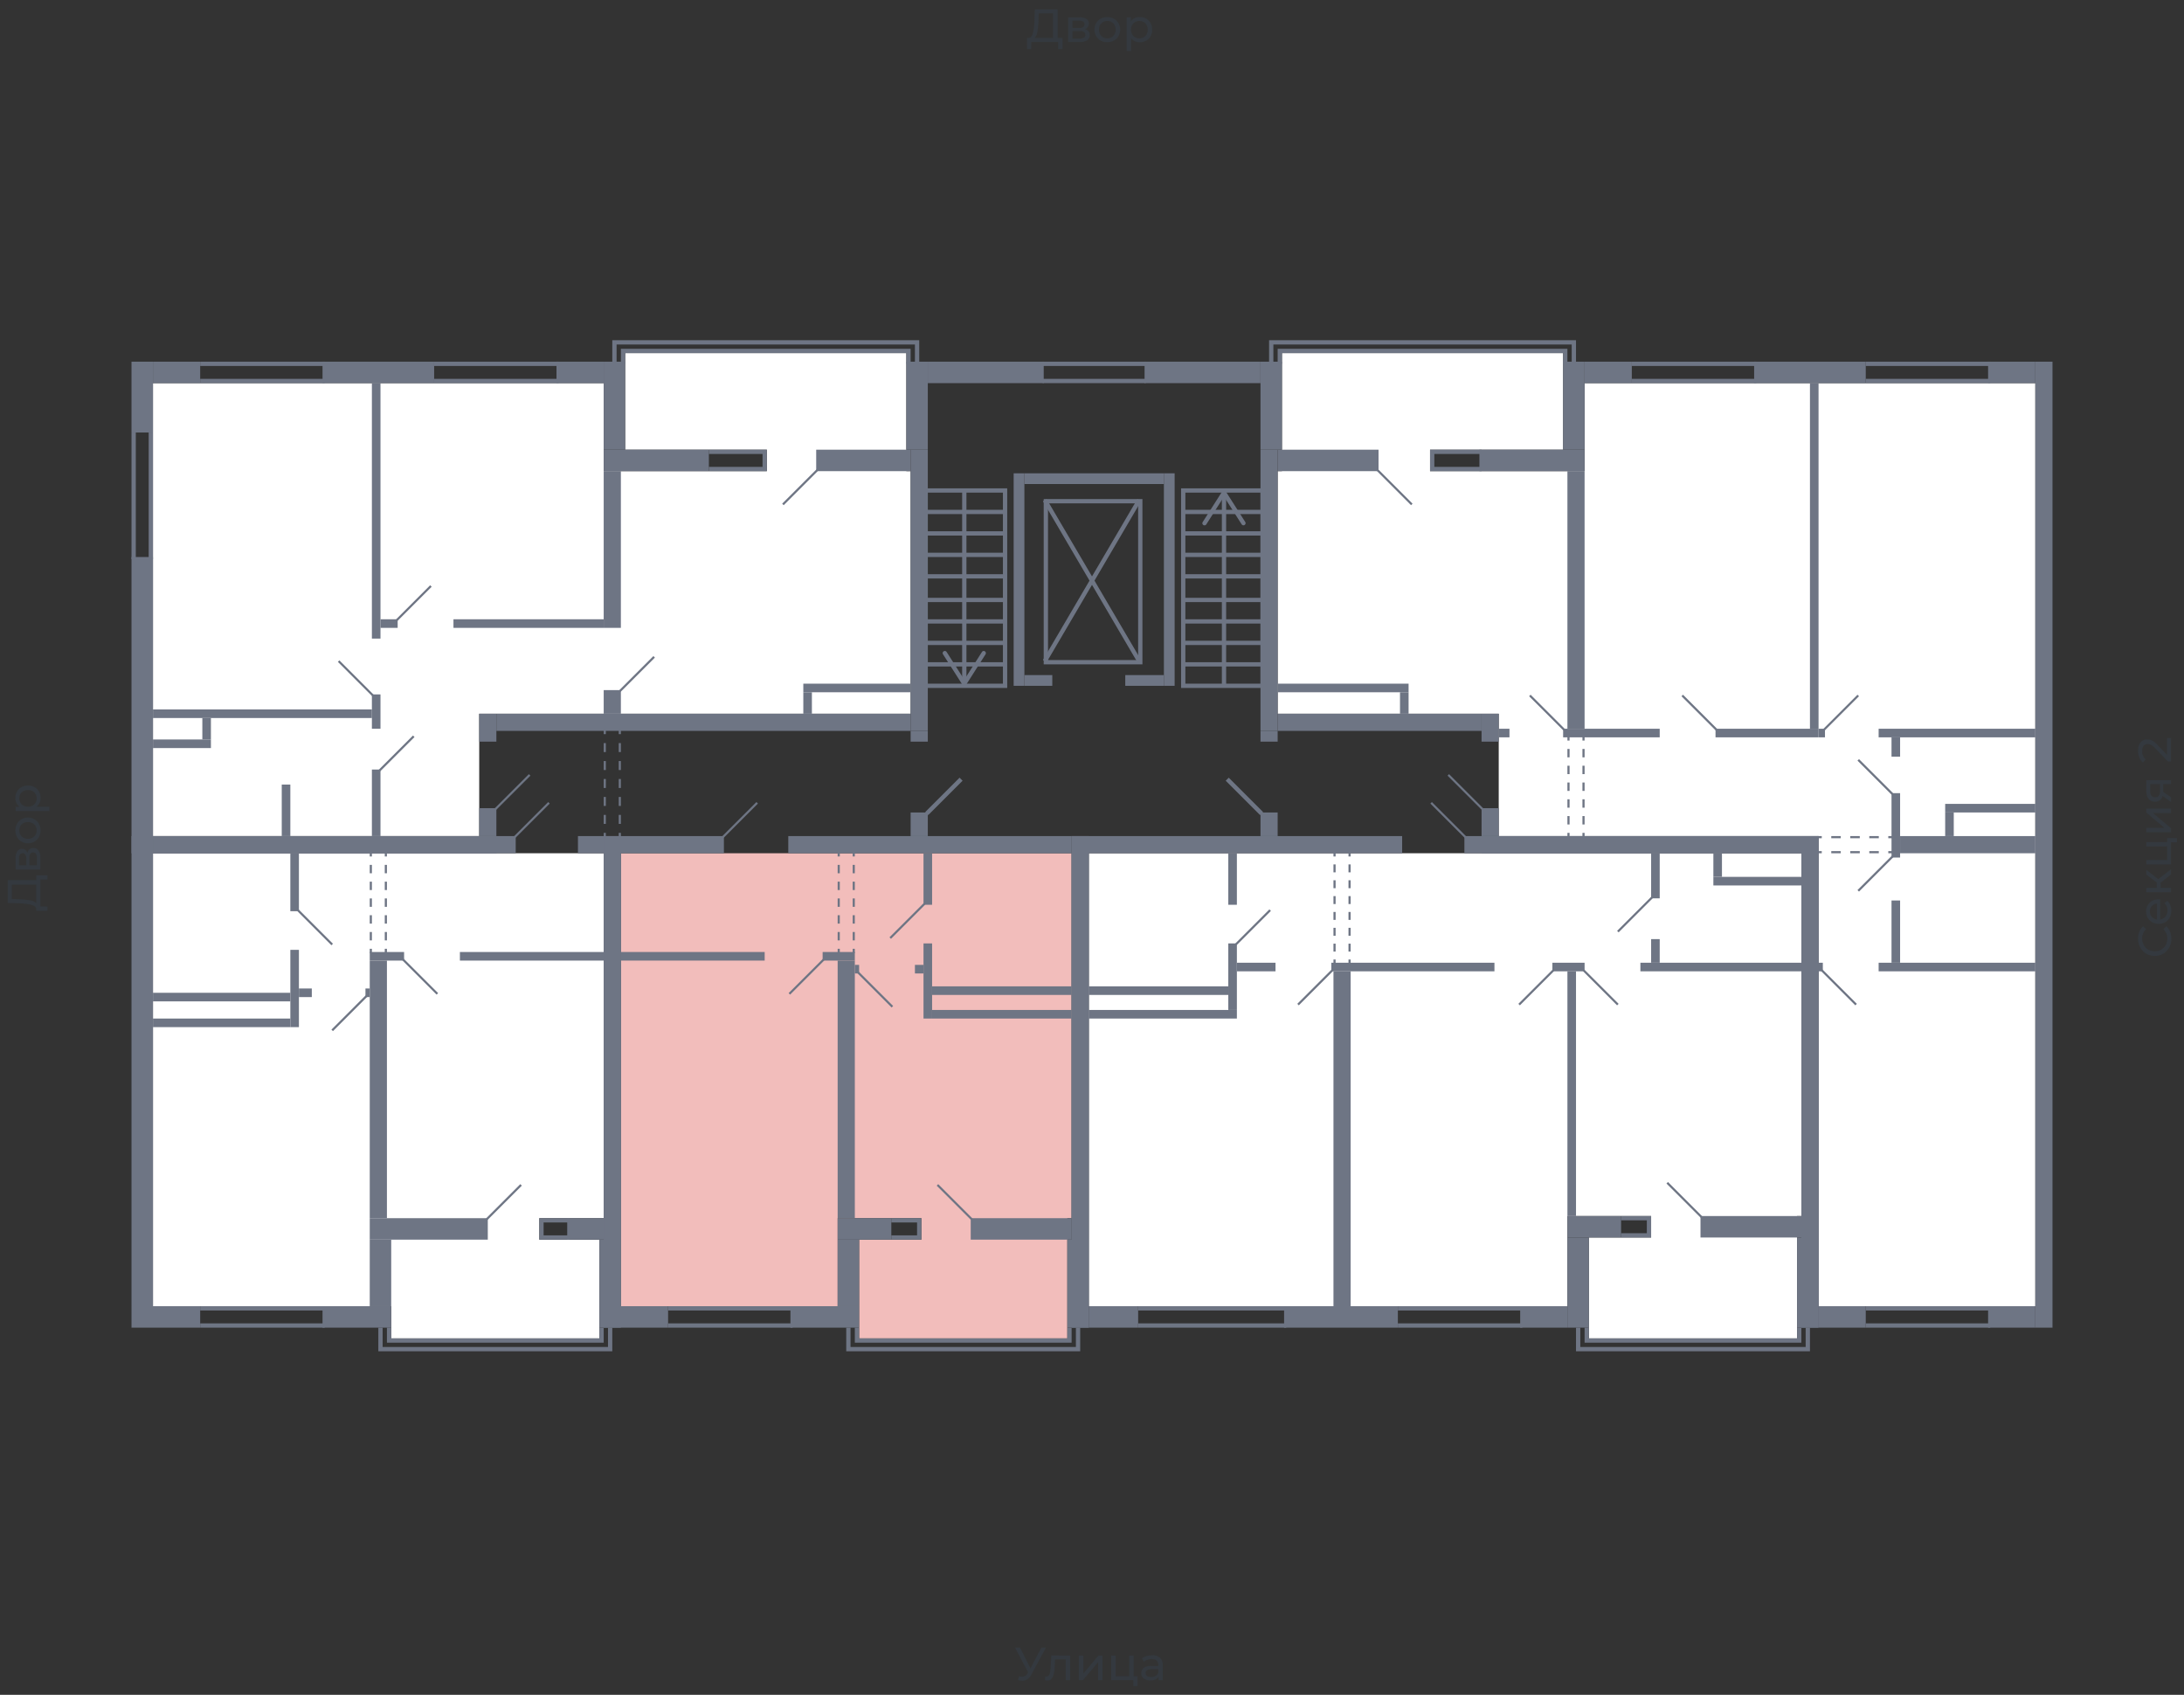 <svg xmlns="http://www.w3.org/2000/svg" width="656" height="509" viewBox="0 0 656 509">
  <rect x="0" y="0" width="656" height="509" fill="#333333" stroke="none"/>
  <title>43-2_3s_tip</title>
  <g id="Слой_2" data-name="Слой 2">
    <g id="_43-2_3s_tip" data-name="43-2_3s_tip">
      <rect width="656" height="509" fill="none"/>
      <g id="hover">
        <polygon id="_43-2_3s_tip_1" data-name="43-2_3s_tip_1" points="546.229 392.287 611.342 392.287 611.342 115.069 475.957 115.069 475.957 141.501 429.539 141.501 429.539 135.054 469.51 135.054 469.51 106.043 385.055 106.043 385.055 141.501 383.766 141.501 383.766 214.351 450.169 214.351 450.169 251.099 546.229 251.099 546.229 392.287" fill="white"/>
        <polygon id="_43-2_3s_tip_2" data-name="43-2_3s_tip_2" points="327.033 256.256 327.033 392.287 470.799 392.287 470.799 365.209 495.942 365.209 495.942 371.656 477.246 371.656 477.246 401.957 539.782 401.957 539.782 365.209 541.071 365.209 541.071 256.256 327.033 256.256" fill="white"/>
        <polygon id="_43-2_3s_tip_3" data-name="43-2_3s_tip_3" points="186.49 256.256 186.49 392.287 251.604 392.287 251.604 365.854 276.747 365.854 276.747 372.301 258.051 372.301 258.051 401.957 320.586 401.957 320.586 365.854 321.875 365.854 321.875 256.256 186.49 256.256" fill="#F2BDBB"/>
        <polygon id="_43-2_3s_tip_4" data-name="43-2_3s_tip_4" points="181.333 256.256 45.947 256.256 45.947 392.287 117.508 392.287 117.508 401.957 180.043 401.957 180.043 372.301 161.992 372.301 161.992 365.854 181.333 365.854 181.333 256.256" fill="white"/>
        <polygon id="_43-2_3s_tip_5" data-name="43-2_3s_tip_5" points="273.524 214.351 273.524 141.501 272.234 141.501 272.234 106.043 187.779 106.043 187.779 135.054 230.329 135.054 230.329 141.501 181.333 141.501 181.333 115.069 45.947 115.069 45.947 251.099 143.94 251.099 143.94 214.351 273.524 214.351" fill="white"/>
      </g>
      <g id="o">
        <g>
          <polyline points="470.155 109.267 470.155 105.398 384.411 105.398 384.411 109.267" fill="none" stroke="#6e7584" stroke-miterlimit="10" stroke-width="1.289"/>
          <polyline points="472.734 109.267 472.734 102.82 381.832 102.82 381.832 109.267" fill="none" stroke="#6e7584" stroke-miterlimit="10" stroke-width="1.289"/>
          <polyline points="476.602 398.733 476.602 402.602 540.426 402.602 540.426 398.733" fill="none" stroke="#6e7584" stroke-miterlimit="10" stroke-width="1.289"/>
          <polyline points="474.023 398.733 474.023 405.18 543.005 405.18 543.005 398.733" fill="none" stroke="#6e7584" stroke-miterlimit="10" stroke-width="1.289"/>
          <polyline points="257.406 398.733 257.406 402.602 321.231 402.602 321.231 398.733" fill="none" stroke="#6e7584" stroke-miterlimit="10" stroke-width="1.289"/>
          <polyline points="254.827 398.733 254.827 405.18 323.809 405.18 323.809 398.733" fill="none" stroke="#6e7584" stroke-miterlimit="10" stroke-width="1.289"/>
          <polyline points="116.863 398.733 116.863 402.602 180.688 402.602 180.688 398.733" fill="none" stroke="#6e7584" stroke-miterlimit="10" stroke-width="1.289"/>
          <polyline points="114.284 398.733 114.284 405.18 183.266 405.18 183.266 398.733" fill="none" stroke="#6e7584" stroke-miterlimit="10" stroke-width="1.289"/>
          <polyline points="187.135 109.267 187.135 105.398 272.879 105.398 272.879 109.267" fill="none" stroke="#6e7584" stroke-miterlimit="10" stroke-width="1.289"/>
          <polyline points="184.556 109.267 184.556 102.82 275.458 102.82 275.458 109.267" fill="none" stroke="#6e7584" stroke-miterlimit="10" stroke-width="1.289"/>
          <line x1="597.804" y1="392.931" x2="560.412" y2="392.931" fill="none" stroke="#6e7584" stroke-miterlimit="10" stroke-width="1.289"/>
          <line x1="597.804" y1="398.089" x2="560.412" y2="398.089" fill="none" stroke="#6e7584" stroke-miterlimit="10" stroke-width="1.289"/>
          <polyline points="445.012 140.856 430.184 140.856 430.184 135.699 445.012 135.699" fill="none" stroke="#6e7584" stroke-miterlimit="10" stroke-width="1.289"/>
          <line x1="560.412" y1="114.424" x2="597.804" y2="114.424" fill="none" stroke="#6e7584" stroke-miterlimit="10" stroke-width="1.289"/>
          <line x1="560.412" y1="109.267" x2="597.804" y2="109.267" fill="none" stroke="#6e7584" stroke-miterlimit="10" stroke-width="1.289"/>
          <line x1="490.14" y1="114.424" x2="527.532" y2="114.424" fill="none" stroke="#6e7584" stroke-miterlimit="10" stroke-width="1.289"/>
          <line x1="490.14" y1="109.267" x2="527.532" y2="109.267" fill="none" stroke="#6e7584" stroke-miterlimit="10" stroke-width="1.289"/>
          <polyline points="486.917 365.854 495.298 365.854 495.298 371.012 486.917 371.012" fill="none" stroke="#6e7584" stroke-miterlimit="10" stroke-width="1.289"/>
          <line x1="386.345" y1="392.931" x2="341.861" y2="392.931" fill="none" stroke="#6e7584" stroke-miterlimit="10" stroke-width="1.289"/>
          <line x1="386.345" y1="398.089" x2="341.861" y2="398.089" fill="none" stroke="#6e7584" stroke-miterlimit="10" stroke-width="1.289"/>
          <line x1="457.261" y1="392.931" x2="419.869" y2="392.931" fill="none" stroke="#6e7584" stroke-miterlimit="10" stroke-width="1.289"/>
          <line x1="457.261" y1="398.089" x2="419.869" y2="398.089" fill="none" stroke="#6e7584" stroke-miterlimit="10" stroke-width="1.289"/>
          <polyline points="267.721 366.499 276.102 366.499 276.102 371.656 267.721 371.656" fill="none" stroke="#6e7584" stroke-miterlimit="10" stroke-width="1.289"/>
          <line x1="238.065" y1="392.931" x2="200.673" y2="392.931" fill="none" stroke="#6e7584" stroke-miterlimit="10" stroke-width="1.289"/>
          <line x1="238.065" y1="398.089" x2="200.673" y2="398.089" fill="none" stroke="#6e7584" stroke-miterlimit="10" stroke-width="1.289"/>
          <polyline points="171.017 366.499 162.636 366.499 162.636 371.656 171.017 371.656" fill="none" stroke="#6e7584" stroke-miterlimit="10" stroke-width="1.289"/>
          <line x1="97.522" y1="392.931" x2="60.13" y2="392.931" fill="none" stroke="#6e7584" stroke-miterlimit="10" stroke-width="1.289"/>
          <line x1="97.522" y1="398.089" x2="60.13" y2="398.089" fill="none" stroke="#6e7584" stroke-miterlimit="10" stroke-width="1.289"/>
          <polyline points="212.922 140.856 229.684 140.856 229.684 135.699 212.922 135.699" fill="none" stroke="#6e7584" stroke-miterlimit="10" stroke-width="1.289"/>
          <line x1="97.522" y1="114.424" x2="60.13" y2="114.424" fill="none" stroke="#6e7584" stroke-miterlimit="10" stroke-width="1.289"/>
          <line x1="97.522" y1="109.267" x2="60.13" y2="109.267" fill="none" stroke="#6e7584" stroke-miterlimit="10" stroke-width="1.289"/>
          <line x1="45.302" y1="129.897" x2="45.302" y2="167.934" fill="none" stroke="#6e7584" stroke-miterlimit="10" stroke-width="1.289"/>
          <line x1="40.145" y1="129.897" x2="40.145" y2="167.934" fill="none" stroke="#6e7584" stroke-miterlimit="10" stroke-width="1.289"/>
          <line x1="167.794" y1="114.424" x2="130.402" y2="114.424" fill="none" stroke="#6e7584" stroke-miterlimit="10" stroke-width="1.289"/>
          <line x1="167.794" y1="109.267" x2="130.402" y2="109.267" fill="none" stroke="#6e7584" stroke-miterlimit="10" stroke-width="1.289"/>
        </g>
        <line x1="313.172" y1="109.267" x2="344.117" y2="109.267" fill="none" stroke="#6e7584" stroke-miterlimit="10" stroke-width="1.289"/>
        <line x1="313.172" y1="114.424" x2="344.117" y2="114.424" fill="none" stroke="#6e7584" stroke-miterlimit="10" stroke-width="1.289"/>
      </g>
      <g id="d">
        <g>
          <line x1="547.196" y1="291.392" x2="557.511" y2="301.707" fill="none" stroke="#6e7584" stroke-miterlimit="10" stroke-width="0.645"/>
          <line x1="568.47" y1="238.527" x2="558.155" y2="228.212" fill="none" stroke="#6e7584" stroke-miterlimit="10" stroke-width="0.645"/>
          <line x1="558.155" y1="208.872" x2="547.84" y2="219.187" fill="none" stroke="#6e7584" stroke-miterlimit="10" stroke-width="0.645"/>
          <line x1="568.47" y1="257.223" x2="558.155" y2="267.539" fill="none" stroke="#6e7584" stroke-miterlimit="10" stroke-width="0.645"/>
          <line x1="413.744" y1="141.179" x2="424.059" y2="151.494" fill="none" stroke="#6e7584" stroke-miterlimit="10" stroke-width="0.645"/>
          <line x1="445.334" y1="243.04" x2="435.019" y2="232.725" fill="none" stroke="#6e7584" stroke-miterlimit="10" stroke-width="0.645"/>
          <line x1="515.606" y1="219.187" x2="505.291" y2="208.872" fill="none" stroke="#6e7584" stroke-miterlimit="10" stroke-width="0.645"/>
          <line x1="469.832" y1="219.187" x2="459.517" y2="208.872" fill="none" stroke="#6e7584" stroke-miterlimit="10" stroke-width="0.645"/>
          <g>
            <line x1="471.122" y1="221.121" x2="471.122" y2="222.41" fill="none" stroke="#6e7584" stroke-miterlimit="10" stroke-width="0.645"/>
            <line x1="471.122" y1="224.93" x2="471.122" y2="248.872" fill="none" stroke="#6e7584" stroke-miterlimit="10" stroke-width="0.645" stroke-dasharray="2.52 2.52"/>
            <line x1="471.122" y1="250.132" x2="471.122" y2="251.421" fill="none" stroke="#6e7584" stroke-miterlimit="10" stroke-width="0.645"/>
          </g>
          <g>
            <line x1="475.635" y1="221.121" x2="475.635" y2="222.41" fill="none" stroke="#6e7584" stroke-miterlimit="10" stroke-width="0.645"/>
            <line x1="475.635" y1="224.93" x2="475.635" y2="248.872" fill="none" stroke="#6e7584" stroke-miterlimit="10" stroke-width="0.645" stroke-dasharray="2.52 2.52"/>
            <line x1="475.635" y1="250.132" x2="475.635" y2="251.421" fill="none" stroke="#6e7584" stroke-miterlimit="10" stroke-width="0.645"/>
          </g>
          <g>
            <line x1="545.906" y1="255.934" x2="547.196" y2="255.934" fill="none" stroke="#6e7584" stroke-miterlimit="10" stroke-width="0.645"/>
            <line x1="550.051" y1="255.934" x2="565.753" y2="255.934" fill="none" stroke="#6e7584" stroke-miterlimit="10" stroke-width="0.645" stroke-dasharray="2.855 2.855"/>
            <line x1="567.181" y1="255.934" x2="568.47" y2="255.934" fill="none" stroke="#6e7584" stroke-miterlimit="10" stroke-width="0.645"/>
          </g>
          <g>
            <line x1="545.906" y1="251.421" x2="547.196" y2="251.421" fill="none" stroke="#6e7584" stroke-miterlimit="10" stroke-width="0.645"/>
            <line x1="550.051" y1="251.421" x2="565.753" y2="251.421" fill="none" stroke="#6e7584" stroke-miterlimit="10" stroke-width="0.645" stroke-dasharray="2.855 2.855"/>
            <line x1="567.181" y1="251.421" x2="568.47" y2="251.421" fill="none" stroke="#6e7584" stroke-miterlimit="10" stroke-width="0.645"/>
          </g>
          <line x1="511.093" y1="365.532" x2="500.778" y2="355.217" fill="none" stroke="#6e7584" stroke-miterlimit="10" stroke-width="0.645"/>
          <line x1="440.177" y1="251.421" x2="429.861" y2="241.106" fill="none" stroke="#6e7584" stroke-miterlimit="10" stroke-width="0.645"/>
          <line x1="466.609" y1="291.392" x2="456.294" y2="301.707" fill="none" stroke="#6e7584" stroke-miterlimit="10" stroke-width="0.645"/>
          <line x1="475.635" y1="291.392" x2="485.95" y2="301.707" fill="none" stroke="#6e7584" stroke-miterlimit="10" stroke-width="0.645"/>
          <line x1="400.206" y1="291.392" x2="389.891" y2="301.707" fill="none" stroke="#6e7584" stroke-miterlimit="10" stroke-width="0.645"/>
          <line x1="381.51" y1="273.341" x2="371.194" y2="283.656" fill="none" stroke="#6e7584" stroke-miterlimit="10" stroke-width="0.645"/>
          <line x1="496.265" y1="269.473" x2="485.95" y2="279.788" fill="none" stroke="#6e7584" stroke-miterlimit="10" stroke-width="0.645"/>
          <g>
            <line x1="400.85" y1="289.458" x2="400.85" y2="288.169" fill="none" stroke="#6e7584" stroke-miterlimit="10" stroke-width="0.645"/>
            <line x1="400.85" y1="285.788" x2="400.85" y2="258.414" fill="none" stroke="#6e7584" stroke-miterlimit="10" stroke-width="0.645" stroke-dasharray="2.38 2.38"/>
            <line x1="400.85" y1="257.223" x2="400.85" y2="255.934" fill="none" stroke="#6e7584" stroke-miterlimit="10" stroke-width="0.645"/>
          </g>
          <g>
            <line x1="405.363" y1="289.458" x2="405.363" y2="288.169" fill="none" stroke="#6e7584" stroke-miterlimit="10" stroke-width="0.645"/>
            <line x1="405.363" y1="285.788" x2="405.363" y2="258.414" fill="none" stroke="#6e7584" stroke-miterlimit="10" stroke-width="0.645" stroke-dasharray="2.38 2.38"/>
            <line x1="405.363" y1="257.223" x2="405.363" y2="255.934" fill="none" stroke="#6e7584" stroke-miterlimit="10" stroke-width="0.645"/>
          </g>
          <line x1="291.897" y1="366.177" x2="281.582" y2="355.861" fill="none" stroke="#6e7584" stroke-miterlimit="10" stroke-width="0.645"/>
          <line x1="277.714" y1="271.407" x2="267.399" y2="281.722" fill="none" stroke="#6e7584" stroke-miterlimit="10" stroke-width="0.645"/>
          <line x1="268.044" y1="302.352" x2="257.728" y2="292.037" fill="none" stroke="#6e7584" stroke-miterlimit="10" stroke-width="0.645"/>
          <line x1="237.098" y1="298.484" x2="247.413" y2="288.169" fill="none" stroke="#6e7584" stroke-miterlimit="10" stroke-width="0.645"/>
          <line x1="227.428" y1="241.106" x2="217.113" y2="251.421" fill="none" stroke="#6e7584" stroke-miterlimit="10" stroke-width="0.645"/>
          <g>
            <line x1="256.439" y1="286.235" x2="256.439" y2="284.945" fill="none" stroke="#6e7584" stroke-miterlimit="10" stroke-width="0.645"/>
            <line x1="256.439" y1="282.425" x2="256.439" y2="258.484" fill="none" stroke="#6e7584" stroke-miterlimit="10" stroke-width="0.645" stroke-dasharray="2.52 2.52"/>
            <line x1="256.439" y1="257.223" x2="256.439" y2="255.934" fill="none" stroke="#6e7584" stroke-miterlimit="10" stroke-width="0.645"/>
          </g>
          <g>
            <line x1="251.926" y1="286.235" x2="251.926" y2="284.945" fill="none" stroke="#6e7584" stroke-miterlimit="10" stroke-width="0.645"/>
            <line x1="251.926" y1="282.425" x2="251.926" y2="258.484" fill="none" stroke="#6e7584" stroke-miterlimit="10" stroke-width="0.645" stroke-dasharray="2.52 2.52"/>
            <line x1="251.926" y1="257.223" x2="251.926" y2="255.934" fill="none" stroke="#6e7584" stroke-miterlimit="10" stroke-width="0.645"/>
          </g>
          <line x1="146.197" y1="366.177" x2="156.512" y2="355.861" fill="none" stroke="#6e7584" stroke-miterlimit="10" stroke-width="0.645"/>
          <line x1="89.464" y1="273.341" x2="99.779" y2="283.656" fill="none" stroke="#6e7584" stroke-miterlimit="10" stroke-width="0.645"/>
          <line x1="99.779" y1="309.444" x2="110.094" y2="299.128" fill="none" stroke="#6e7584" stroke-miterlimit="10" stroke-width="0.645"/>
          <line x1="131.369" y1="298.484" x2="121.054" y2="288.169" fill="none" stroke="#6e7584" stroke-miterlimit="10" stroke-width="0.645"/>
          <line x1="164.893" y1="241.106" x2="154.577" y2="251.421" fill="none" stroke="#6e7584" stroke-miterlimit="10" stroke-width="0.645"/>
          <g>
            <line x1="111.383" y1="286.235" x2="111.383" y2="284.945" fill="none" stroke="#6e7584" stroke-miterlimit="10" stroke-width="0.645"/>
            <line x1="111.383" y1="282.425" x2="111.383" y2="258.484" fill="none" stroke="#6e7584" stroke-miterlimit="10" stroke-width="0.645" stroke-dasharray="2.52 2.52"/>
            <line x1="111.383" y1="257.223" x2="111.383" y2="255.934" fill="none" stroke="#6e7584" stroke-miterlimit="10" stroke-width="0.645"/>
          </g>
          <g>
            <line x1="115.896" y1="286.235" x2="115.896" y2="284.945" fill="none" stroke="#6e7584" stroke-miterlimit="10" stroke-width="0.645"/>
            <line x1="115.896" y1="282.425" x2="115.896" y2="258.484" fill="none" stroke="#6e7584" stroke-miterlimit="10" stroke-width="0.645" stroke-dasharray="2.52 2.52"/>
            <line x1="115.896" y1="257.223" x2="115.896" y2="255.934" fill="none" stroke="#6e7584" stroke-miterlimit="10" stroke-width="0.645"/>
          </g>
          <line x1="113.962" y1="231.436" x2="124.277" y2="221.121" fill="none" stroke="#6e7584" stroke-miterlimit="10" stroke-width="0.645"/>
          <line x1="101.713" y1="198.556" x2="112.028" y2="208.872" fill="none" stroke="#6e7584" stroke-miterlimit="10" stroke-width="0.645"/>
          <line x1="245.479" y1="141.179" x2="235.164" y2="151.494" fill="none" stroke="#6e7584" stroke-miterlimit="10" stroke-width="0.645"/>
          <line x1="148.776" y1="243.04" x2="159.091" y2="232.725" fill="none" stroke="#6e7584" stroke-miterlimit="10" stroke-width="0.645"/>
          <line x1="119.12" y1="186.307" x2="129.435" y2="175.992" fill="none" stroke="#6e7584" stroke-miterlimit="10" stroke-width="0.645"/>
          <line x1="186.168" y1="207.582" x2="196.483" y2="197.267" fill="none" stroke="#6e7584" stroke-miterlimit="10" stroke-width="0.645"/>
        </g>
        <g>
          <line x1="278.359" y1="244.33" x2="288.674" y2="234.015" fill="none" stroke="#6e7584" stroke-miterlimit="10" stroke-width="1.289"/>
          <line x1="378.931" y1="244.33" x2="368.616" y2="234.015" fill="none" stroke="#6e7584" stroke-miterlimit="10" stroke-width="1.289"/>
          <rect x="314.139" y="150.527" width="28.366" height="48.352" fill="none" stroke="#6e7584" stroke-miterlimit="10" stroke-width="1.289"/>
          <line x1="313.817" y1="150.204" x2="342.183" y2="198.556" fill="none" stroke="#6e7584" stroke-miterlimit="10" stroke-width="1.289"/>
          <line x1="313.817" y1="198.556" x2="342.183" y2="150.204" fill="none" stroke="#6e7584" stroke-miterlimit="10" stroke-width="1.289"/>
          <g>
            <rect x="278.036" y="147.303" width="23.854" height="58.667" fill="none" stroke="#6e7584" stroke-miterlimit="10" stroke-width="1.289"/>
            <line x1="301.89" y1="153.75" x2="278.036" y2="153.75" fill="none" stroke="#6e7584" stroke-miterlimit="10" stroke-width="1.289"/>
            <line x1="301.89" y1="160.197" x2="278.036" y2="160.197" fill="none" stroke="#6e7584" stroke-miterlimit="10" stroke-width="1.289"/>
            <line x1="301.89" y1="166.644" x2="278.036" y2="166.644" fill="none" stroke="#6e7584" stroke-miterlimit="10" stroke-width="1.289"/>
            <line x1="301.89" y1="173.091" x2="278.036" y2="173.091" fill="none" stroke="#6e7584" stroke-miterlimit="10" stroke-width="1.289"/>
            <line x1="301.89" y1="180.183" x2="278.036" y2="180.183" fill="none" stroke="#6e7584" stroke-miterlimit="10" stroke-width="1.289"/>
            <line x1="301.89" y1="186.63" x2="278.036" y2="186.63" fill="none" stroke="#6e7584" stroke-miterlimit="10" stroke-width="1.289"/>
            <line x1="301.89" y1="193.077" x2="278.036" y2="193.077" fill="none" stroke="#6e7584" stroke-miterlimit="10" stroke-width="1.289"/>
            <line x1="301.89" y1="199.523" x2="278.036" y2="199.523" fill="none" stroke="#6e7584" stroke-miterlimit="10" stroke-width="1.289"/>
            <g>
              <line x1="289.641" y1="204.42" x2="289.641" y2="147.303" fill="none" stroke="#6e7584" stroke-miterlimit="10" stroke-width="1.289"/>
              <path d="M295.83,195.607a.646.646,0,0,0-.891.2l-5.3,8.32-5.3-8.32a.645.645,0,1,0-1.088.693l5.843,9.173a.646.646,0,0,0,1.088,0l5.842-9.173a.647.647,0,0,0-.2-.892Z" fill="#6e7584"/>
            </g>
          </g>
          <g>
            <rect x="355.4" y="147.303" width="23.854" height="58.667" fill="none" stroke="#6e7584" stroke-miterlimit="10" stroke-width="1.289"/>
            <line x1="355.4" y1="153.75" x2="379.253" y2="153.75" fill="none" stroke="#6e7584" stroke-miterlimit="10" stroke-width="1.289"/>
            <line x1="355.4" y1="160.197" x2="379.253" y2="160.197" fill="none" stroke="#6e7584" stroke-miterlimit="10" stroke-width="1.289"/>
            <line x1="355.4" y1="166.644" x2="379.253" y2="166.644" fill="none" stroke="#6e7584" stroke-miterlimit="10" stroke-width="1.289"/>
            <line x1="355.4" y1="173.091" x2="379.253" y2="173.091" fill="none" stroke="#6e7584" stroke-miterlimit="10" stroke-width="1.289"/>
            <line x1="355.4" y1="180.183" x2="379.253" y2="180.183" fill="none" stroke="#6e7584" stroke-miterlimit="10" stroke-width="1.289"/>
            <line x1="355.4" y1="186.63" x2="379.253" y2="186.63" fill="none" stroke="#6e7584" stroke-miterlimit="10" stroke-width="1.289"/>
            <line x1="355.4" y1="193.077" x2="379.253" y2="193.077" fill="none" stroke="#6e7584" stroke-miterlimit="10" stroke-width="1.289"/>
            <line x1="355.4" y1="199.523" x2="379.253" y2="199.523" fill="none" stroke="#6e7584" stroke-miterlimit="10" stroke-width="1.289"/>
            <g>
              <line x1="367.649" y1="205.97" x2="367.649" y2="148.854" fill="none" stroke="#6e7584" stroke-miterlimit="10" stroke-width="1.289"/>
              <path d="M373.837,157.666a.644.644,0,0,1-.89-.2l-5.3-8.319-5.3,8.319a.645.645,0,1,1-1.088-.692l5.843-9.173a.644.644,0,0,1,1.088,0l5.842,9.173a.645.645,0,0,1-.2.891Z" fill="#6e7584"/>
            </g>
          </g>
          <g>
            <line x1="186.168" y1="219.187" x2="186.168" y2="220.476" fill="none" stroke="#6e7584" stroke-miterlimit="10" stroke-width="0.645"/>
            <line x1="186.168" y1="223.172" x2="186.168" y2="248.784" fill="none" stroke="#6e7584" stroke-miterlimit="10" stroke-width="0.645" stroke-dasharray="2.696 2.696"/>
            <line x1="186.168" y1="250.132" x2="186.168" y2="251.421" fill="none" stroke="#6e7584" stroke-miterlimit="10" stroke-width="0.645"/>
          </g>
          <g>
            <line x1="181.655" y1="219.187" x2="181.655" y2="220.476" fill="none" stroke="#6e7584" stroke-miterlimit="10" stroke-width="0.645"/>
            <line x1="181.655" y1="223.172" x2="181.655" y2="248.784" fill="none" stroke="#6e7584" stroke-miterlimit="10" stroke-width="0.645" stroke-dasharray="2.696 2.696"/>
            <line x1="181.655" y1="250.132" x2="181.655" y2="251.421" fill="none" stroke="#6e7584" stroke-miterlimit="10" stroke-width="0.645"/>
          </g>
        </g>
      </g>
      <g id="s">
        <g>
          <rect x="546.229" y="392.287" width="14.183" height="6.447" fill="#6e7584"/>
          <rect x="597.159" y="392.287" width="14.183" height="6.447" transform="translate(1208.502 791.02) rotate(180)" fill="#6e7584"/>
          <rect x="611.342" y="108.622" width="5.158" height="290.112" fill="#6e7584"/>
          <rect x="570.727" y="251.099" width="40.616" height="5.158" fill="#6e7584"/>
          <rect x="383.766" y="214.352" width="61.246" height="5.158" fill="#6e7584"/>
          <rect x="568.148" y="238.205" width="2.579" height="19.341" fill="#6e7584"/>
          <rect x="568.148" y="270.44" width="2.579" height="18.696" fill="#6e7584"/>
          <rect x="564.28" y="289.136" width="47.063" height="2.579" fill="#6e7584"/>
          <rect x="445.012" y="251.099" width="96.059" height="5.158" fill="#6e7584"/>
          <rect x="597.159" y="108.622" width="14.183" height="6.447" transform="translate(1208.502 223.691) rotate(180)" fill="#6e7584"/>
          <rect x="378.608" y="135.054" width="5.158" height="84.455" fill="#6e7584"/>
          <rect x="383.766" y="135.054" width="30.301" height="6.447" fill="#6e7584"/>
          <rect x="444.367" y="135.054" width="31.59" height="6.447" fill="#6e7584"/>
          <rect x="526.888" y="108.622" width="33.524" height="6.447" fill="#6e7584"/>
          <rect x="475.957" y="108.622" width="14.183" height="6.447" fill="#6e7584"/>
          <rect x="445.012" y="242.718" width="5.158" height="8.381" fill="#6e7584"/>
          <rect x="450.169" y="218.864" width="3.223" height="2.579" transform="translate(903.562 440.307) rotate(180)" fill="#6e7584"/>
          <rect x="445.012" y="214.351" width="5.158" height="8.381" transform="translate(895.181 437.084) rotate(180)" fill="#6e7584"/>
          <rect x="515.283" y="218.864" width="30.945" height="2.579" transform="translate(1061.512 440.307) rotate(180)" fill="#6e7584"/>
          <rect x="378.608" y="108.622" width="6.447" height="26.432" fill="#6e7584"/>
          <rect x="469.51" y="108.622" width="6.447" height="26.432" fill="#6e7584"/>
          <rect x="470.799" y="141.501" width="5.158" height="77.363" fill="#6e7584"/>
          <rect x="564.28" y="218.864" width="47.063" height="2.579" fill="#6e7584"/>
          <rect x="568.148" y="221.443" width="2.579" height="5.802" fill="#6e7584"/>
          <rect x="469.51" y="218.864" width="29.011" height="2.579" fill="#6e7584"/>
          <rect x="584.265" y="241.428" width="27.077" height="2.579" fill="#6e7584"/>
          <rect x="584.265" y="244.007" width="2.579" height="7.092" fill="#6e7584"/>
          <rect x="543.65" y="115.069" width="2.579" height="103.796" fill="#6e7584"/>
          <rect x="383.766" y="205.326" width="39.326" height="2.579" fill="#6e7584"/>
          <rect x="420.513" y="207.904" width="2.579" height="6.447" fill="#6e7584"/>
          <rect x="541.071" y="251.099" width="5.158" height="147.635" fill="#6e7584"/>
          <rect x="546.229" y="289.136" width="1.289" height="2.579" fill="#6e7584"/>
          <rect x="546.229" y="218.864" width="1.934" height="2.579" fill="#6e7584"/>
          <rect x="385.7" y="392.287" width="34.169" height="6.447" fill="#6e7584"/>
          <rect x="456.616" y="392.287" width="14.183" height="6.447" fill="#6e7584"/>
          <rect x="327.033" y="392.287" width="14.828" height="6.447" fill="#6e7584"/>
          <rect x="321.875" y="256.256" width="5.158" height="142.477" fill="#6e7584"/>
          <rect x="470.799" y="291.715" width="2.579" height="73.495" fill="#6e7584"/>
          <rect x="510.77" y="365.209" width="30.301" height="6.447" transform="translate(1051.841 736.866) rotate(180)" fill="#6e7584"/>
          <rect x="541.071" y="251.099" width="5.158" height="120.558" fill="#6e7584"/>
          <rect x="470.799" y="365.209" width="16.117" height="6.447" transform="translate(957.716 736.866) rotate(180)" fill="#6e7584"/>
          <rect x="439.854" y="251.099" width="101.217" height="5.158" fill="#6e7584"/>
          <rect x="321.875" y="251.099" width="99.283" height="5.158" fill="#6e7584"/>
          <rect x="470.799" y="371.656" width="6.447" height="27.077" fill="#6e7584"/>
          <rect x="539.782" y="371.656" width="6.447" height="27.077" fill="#6e7584"/>
          <rect x="495.942" y="256.256" width="2.579" height="13.539" fill="#6e7584"/>
          <rect x="514.639" y="256.256" width="2.579" height="7.092" fill="#6e7584"/>
          <rect x="495.942" y="282.044" width="2.579" height="7.092" fill="#6e7584"/>
          <rect x="371.517" y="289.136" width="11.604" height="2.579" fill="#6e7584"/>
          <rect x="327.033" y="303.319" width="44.484" height="2.579" transform="translate(698.55 609.217) rotate(180)" fill="#6e7584"/>
          <rect x="368.938" y="283.334" width="2.579" height="19.985" transform="translate(740.455 586.652) rotate(180)" fill="#6e7584"/>
          <rect x="400.528" y="291.715" width="5.158" height="100.572" fill="#6e7584"/>
          <rect x="368.938" y="256.256" width="2.579" height="15.473" fill="#6e7584"/>
          <rect x="327.033" y="296.227" width="41.905" height="2.579" fill="#6e7584"/>
          <rect x="466.287" y="289.136" width="9.67" height="2.579" transform="translate(942.244 580.85) rotate(180)" fill="#6e7584"/>
          <rect x="492.719" y="289.136" width="48.352" height="2.579" transform="translate(1033.79 580.85) rotate(180)" fill="#6e7584"/>
          <rect x="399.883" y="289.136" width="48.997" height="2.579" transform="translate(848.763 580.85) rotate(180)" fill="#6e7584"/>
          <rect x="514.639" y="263.348" width="26.432" height="2.579" transform="translate(1055.71 529.275) rotate(180)" fill="#6e7584"/>
          <rect x="237.421" y="392.287" width="20.63" height="6.447" fill="#6e7584"/>
          <rect x="181.332" y="392.287" width="19.341" height="6.447" fill="#6e7584"/>
          <rect x="321.875" y="251.099" width="5.158" height="121.202" transform="translate(648.908 623.4) rotate(180)" fill="#6e7584"/>
          <rect x="251.604" y="288.491" width="5.158" height="77.363" fill="#6e7584"/>
          <rect x="291.575" y="365.854" width="30.301" height="6.447" transform="translate(613.45 738.155) rotate(180)" fill="#6e7584"/>
          <rect x="181.332" y="256.256" width="5.158" height="136.03" fill="#6e7584"/>
          <rect x="251.604" y="365.854" width="16.117" height="6.447" transform="translate(519.325 738.155) rotate(180)" fill="#6e7584"/>
          <rect x="251.604" y="372.301" width="6.447" height="19.985" fill="#6e7584"/>
          <rect x="320.586" y="372.301" width="6.447" height="26.432" fill="#6e7584"/>
          <rect x="277.392" y="256.256" width="2.579" height="15.473" transform="translate(557.362 527.985) rotate(180)" fill="#6e7584"/>
          <rect x="181.332" y="251.099" width="36.103" height="5.158" transform="translate(398.768 507.355) rotate(180)" fill="#6e7584"/>
          <rect x="236.776" y="251.099" width="85.099" height="5.158" fill="#6e7584"/>
          <rect x="247.091" y="285.912" width="9.67" height="2.579" fill="#6e7584"/>
          <rect x="186.49" y="285.912" width="43.194" height="2.579" fill="#6e7584"/>
          <rect x="256.761" y="289.78" width="1.289" height="2.579" fill="#6e7584"/>
          <rect x="274.813" y="289.78" width="2.579" height="2.579" fill="#6e7584"/>
          <rect x="277.392" y="283.334" width="2.579" height="22.564" fill="#6e7584"/>
          <rect x="279.97" y="296.227" width="41.905" height="2.579" fill="#6e7584"/>
          <rect x="279.97" y="303.319" width="41.905" height="2.579" fill="#6e7584"/>
          <rect x="96.878" y="392.287" width="20.63" height="6.447" transform="translate(214.386 791.02) rotate(180)" fill="#6e7584"/>
          <rect x="39.5" y="392.287" width="20.63" height="6.447" fill="#6e7584"/>
          <rect x="181.332" y="251.099" width="5.158" height="121.202" transform="translate(367.822 623.4) rotate(180)" fill="#6e7584"/>
          <rect x="111.061" y="288.491" width="5.158" height="77.363" fill="#6e7584"/>
          <rect x="170.373" y="365.854" width="10.96" height="6.447" transform="translate(351.705 738.155) rotate(180)" fill="#6e7584"/>
          <rect x="39.5" y="251.099" width="6.447" height="141.188" fill="#6e7584"/>
          <rect x="111.061" y="365.854" width="35.458" height="6.447" transform="translate(257.58 738.155) rotate(180)" fill="#6e7584"/>
          <rect x="111.061" y="372.301" width="6.447" height="19.985" fill="#6e7584"/>
          <rect x="180.043" y="372.301" width="6.447" height="26.432" fill="#6e7584"/>
          <rect x="87.207" y="256.256" width="2.579" height="17.407" fill="#6e7584"/>
          <rect x="173.596" y="251.099" width="7.736" height="5.158" fill="#6e7584"/>
          <rect x="45.947" y="251.099" width="108.953" height="5.158" transform="translate(200.847 507.355) rotate(180)" fill="#6e7584"/>
          <rect x="111.061" y="285.912" width="10.315" height="2.579" fill="#6e7584"/>
          <rect x="138.138" y="285.912" width="43.194" height="2.579" fill="#6e7584"/>
          <rect x="109.772" y="296.872" width="1.289" height="2.579" fill="#6e7584"/>
          <rect x="89.786" y="296.872" width="3.868" height="2.579" fill="#6e7584"/>
          <rect x="87.207" y="285.268" width="2.579" height="23.209" transform="translate(176.994 593.744) rotate(180)" fill="#6e7584"/>
          <rect x="45.947" y="298.161" width="41.26" height="2.579" transform="translate(133.154 598.902) rotate(180)" fill="#6e7584"/>
          <rect x="45.947" y="305.898" width="41.26" height="2.579" transform="translate(133.154 614.374) rotate(180)" fill="#6e7584"/>
          <rect x="39.5" y="108.622" width="6.447" height="21.275" transform="translate(85.447 238.518) rotate(180)" fill="#6e7584"/>
          <rect x="39.5" y="167.289" width="6.447" height="88.968" transform="translate(85.447 423.545) rotate(180)" fill="#6e7584"/>
          <rect x="149.098" y="214.352" width="124.426" height="5.158" fill="#6e7584"/>
          <rect x="111.706" y="231.113" width="2.579" height="19.985" transform="translate(225.99 482.212) rotate(180)" fill="#6e7584"/>
          <rect x="45.947" y="251.099" width="103.151" height="5.158" transform="translate(195.045 507.355) rotate(180)" fill="#6e7584"/>
          <rect x="45.947" y="108.622" width="14.183" height="6.447" fill="#6e7584"/>
          <rect x="273.524" y="135.054" width="5.158" height="84.455" transform="translate(552.205 354.563) rotate(180)" fill="#6e7584"/>
          <rect x="245.157" y="135.054" width="28.366" height="6.447" transform="translate(518.681 276.555) rotate(180)" fill="#6e7584"/>
          <rect x="181.333" y="135.054" width="31.59" height="6.447" transform="translate(394.255 276.555) rotate(180)" fill="#6e7584"/>
          <rect x="96.878" y="108.622" width="33.524" height="6.447" transform="translate(227.28 223.691) rotate(180)" fill="#6e7584"/>
          <rect x="167.149" y="108.622" width="14.183" height="6.447" transform="translate(348.482 223.691) rotate(180)" fill="#6e7584"/>
          <rect x="143.94" y="242.718" width="5.158" height="8.381" transform="translate(293.038 493.817) rotate(180)" fill="#6e7584"/>
          <rect x="143.94" y="214.351" width="5.158" height="8.381" fill="#6e7584"/>
          <rect x="114.284" y="185.985" width="5.158" height="2.579" fill="#6e7584"/>
          <rect x="272.234" y="108.622" width="6.447" height="26.432" transform="translate(550.915 243.676) rotate(180)" fill="#6e7584"/>
          <rect x="181.333" y="108.622" width="6.447" height="26.432" transform="translate(369.112 243.676) rotate(180)" fill="#6e7584"/>
          <rect x="181.333" y="141.501" width="5.158" height="47.063" transform="translate(367.823 330.065) rotate(180)" fill="#6e7584"/>
          <rect x="181.333" y="207.26" width="5.158" height="7.092" transform="translate(367.823 421.611) rotate(180)" fill="#6e7584"/>
          <rect x="45.947" y="213.062" width="65.759" height="2.579" transform="translate(157.653 428.703) rotate(180)" fill="#6e7584"/>
          <rect x="84.629" y="235.626" width="2.579" height="15.473" transform="translate(171.836 486.725) rotate(180)" fill="#6e7584"/>
          <rect x="136.204" y="185.985" width="45.128" height="2.579" transform="translate(317.537 374.549) rotate(180)" fill="#6e7584"/>
          <rect x="45.947" y="222.088" width="17.407" height="2.579" transform="translate(109.301 446.754) rotate(180)" fill="#6e7584"/>
          <rect x="60.775" y="215.641" width="2.579" height="6.447" transform="translate(124.129 437.729) rotate(180)" fill="#6e7584"/>
          <rect x="111.706" y="115.069" width="2.579" height="76.718" transform="translate(225.99 306.856) rotate(180)" fill="#6e7584"/>
          <rect x="241.289" y="205.326" width="32.235" height="2.579" transform="translate(514.812 413.23) rotate(180)" fill="#6e7584"/>
          <rect x="241.289" y="207.904" width="2.579" height="6.447" transform="translate(485.157 422.256) rotate(180)" fill="#6e7584"/>
          <rect x="111.706" y="208.549" width="2.579" height="10.315" transform="translate(225.99 427.413) rotate(180)" fill="#6e7584"/>
        </g>
        <g>
          <rect x="273.524" y="244.007" width="5.158" height="7.092" transform="translate(552.205 495.106) rotate(180)" fill="#6e7584"/>
          <rect x="378.608" y="244.007" width="5.158" height="7.092" fill="#6e7584"/>
          <rect x="273.524" y="219.509" width="5.158" height="3.223" transform="translate(552.205 442.241) rotate(180)" fill="#6e7584"/>
          <rect x="378.608" y="219.509" width="5.158" height="3.223" fill="#6e7584"/>
          <rect x="304.469" y="142.146" width="3.223" height="63.825" fill="#6e7584"/>
          <rect x="349.597" y="142.146" width="3.223" height="63.825" fill="#6e7584"/>
          <rect x="307.692" y="202.747" width="8.381" height="3.223" fill="#6e7584"/>
          <rect x="337.993" y="202.747" width="11.604" height="3.223" fill="#6e7584"/>
          <rect x="307.692" y="142.146" width="41.905" height="3.223" fill="#6e7584"/>
          <rect x="278.681" y="108.622" width="34.813" height="6.447" transform="translate(592.176 223.691) rotate(180)" fill="#6e7584"/>
          <rect x="343.795" y="108.622" width="34.813" height="6.447" transform="translate(722.403 223.691) rotate(180)" fill="#6e7584"/>
        </g>
      </g>
      <g id="t" opacity="0.4">
        <g>
          <path d="M314.179,494.809l-4.354,8.078a3.952,3.952,0,0,1-1.218,1.442,2.658,2.658,0,0,1-1.525.476,3.271,3.271,0,0,1-1.317-.294l.364-1.12a2.844,2.844,0,0,0,.924.182,1.765,1.765,0,0,0,1.527-.98l.223-.35-3.948-7.434h1.5l3.177,6.216,3.262-6.216Z" fill="#34424f"/>
          <path d="M321.445,497.189v7.42H320.1v-6.244H316.91l-.085,1.652a17.617,17.617,0,0,1-.265,2.5,3.944,3.944,0,0,1-.644,1.6,1.467,1.467,0,0,1-1.247.6,3.182,3.182,0,0,1-.826-.126l.084-1.135a1.456,1.456,0,0,0,.337.042.909.909,0,0,0,.84-.489,3.09,3.09,0,0,0,.363-1.162q.084-.672.155-1.918l.126-2.744Z" fill="#34424f"/>
          <path d="M324.049,497.189h1.344v5.4l4.55-5.4h1.218v7.42h-1.344v-5.4l-4.536,5.4h-1.232Z" fill="#34424f"/>
          <path d="M341.689,503.433v2.954h-1.274v-1.778h-6.65v-7.42h1.344v6.244h4.06v-6.244h1.344v6.244Z" fill="#34424f"/>
          <path d="M348.43,497.875a2.916,2.916,0,0,1,.819,2.253v4.481h-1.274v-.981a2.116,2.116,0,0,1-.959.791,3.643,3.643,0,0,1-1.477.274,3.086,3.086,0,0,1-2-.6,1.928,1.928,0,0,1-.749-1.582,1.949,1.949,0,0,1,.714-1.575,3.523,3.523,0,0,1,2.268-.6h2.128v-.266a1.715,1.715,0,0,0-.5-1.33,2.126,2.126,0,0,0-1.484-.462,3.919,3.919,0,0,0-1.288.217,3.315,3.315,0,0,0-1.064.581l-.56-1.008a4.061,4.061,0,0,1,1.372-.707,5.754,5.754,0,0,1,1.694-.245A3.355,3.355,0,0,1,348.43,497.875Zm-1.337,5.439a1.966,1.966,0,0,0,.812-.973v-1.036h-2.072q-1.709,0-1.708,1.148a1.035,1.035,0,0,0,.434.881,1.982,1.982,0,0,0,1.2.323A2.5,2.5,0,0,0,347.093,503.314Z" fill="#34424f"/>
        </g>
        <g>
          <path d="M319.135,11.391V14.75h-1.3V12.609H309.77l-.015,2.141h-1.3l.013-3.359h.476q.926-.056,1.3-1.463a18.517,18.517,0,0,0,.462-3.97l.1-3.149h6.887v8.582ZM311.61,9.515a3.348,3.348,0,0,1-.833,1.876h5.531V4.027h-4.3l-.07,2.057A22.829,22.829,0,0,1,311.61,9.515Z" fill="#34424f"/>
          <path d="M327.325,10.565a1.754,1.754,0,0,1-.735,1.512,3.722,3.722,0,0,1-2.191.532h-3.57V5.189h3.444a3.677,3.677,0,0,1,2.059.5,1.6,1.6,0,0,1,.741,1.407,1.661,1.661,0,0,1-.315,1.015,1.957,1.957,0,0,1-.875.651A1.708,1.708,0,0,1,327.325,10.565Zm-5.179-2.184h2.015a2.034,2.034,0,0,0,1.17-.28.931.931,0,0,0,.4-.812q0-1.063-1.568-1.064h-2.015Zm3.416,2.926a.911.911,0,0,0,.419-.826.988.988,0,0,0-.385-.855,2.085,2.085,0,0,0-1.211-.279h-2.239v2.226H324.3A2.4,2.4,0,0,0,325.562,11.307Z" fill="#34424f"/>
          <path d="M330.615,12.2a3.553,3.553,0,0,1-1.379-1.351,3.841,3.841,0,0,1-.5-1.953,3.836,3.836,0,0,1,.5-1.953A3.5,3.5,0,0,1,330.615,5.6a4.318,4.318,0,0,1,3.969,0,3.517,3.517,0,0,1,1.372,1.344,3.836,3.836,0,0,1,.5,1.953,3.841,3.841,0,0,1-.5,1.953,3.569,3.569,0,0,1-1.372,1.351,4.264,4.264,0,0,1-3.969,0Zm3.269-1.015a2.327,2.327,0,0,0,.889-.924A2.815,2.815,0,0,0,335.1,8.9a2.818,2.818,0,0,0-.322-1.365,2.277,2.277,0,0,0-.889-.917,2.7,2.7,0,0,0-2.562,0,2.319,2.319,0,0,0-.9.917A2.777,2.777,0,0,0,330.1,8.9a2.774,2.774,0,0,0,.329,1.365,2.371,2.371,0,0,0,.9.924,2.658,2.658,0,0,0,2.562,0Z" fill="#34424f"/>
          <path d="M344.265,5.6a3.433,3.433,0,0,1,1.337,1.33,3.942,3.942,0,0,1,.483,1.974,3.979,3.979,0,0,1-.483,1.981,3.411,3.411,0,0,1-1.337,1.337,3.891,3.891,0,0,1-1.932.476,3.443,3.443,0,0,1-1.463-.308,3.042,3.042,0,0,1-1.127-.9v3.836H338.4V5.189h1.288V6.365a2.864,2.864,0,0,1,1.134-.931,3.578,3.578,0,0,1,1.512-.315A3.9,3.9,0,0,1,344.265,5.6Zm-.763,5.593a2.371,2.371,0,0,0,.9-.924,2.774,2.774,0,0,0,.329-1.365,2.777,2.777,0,0,0-.329-1.365,2.319,2.319,0,0,0-.9-.917,2.545,2.545,0,0,0-1.281-.323,2.481,2.481,0,0,0-1.267.33,2.379,2.379,0,0,0-.9.917,2.736,2.736,0,0,0-.329,1.358,2.815,2.815,0,0,0,.322,1.365,2.31,2.31,0,0,0,.9.924,2.645,2.645,0,0,0,2.555,0Z" fill="#34424f"/>
        </g>
        <g>
          <path d="M651.569,284.571a4.778,4.778,0,0,1-1.792,1.855,5.245,5.245,0,0,1-5.137,0,4.77,4.77,0,0,1-1.792-1.862,5.439,5.439,0,0,1-.652-2.66,5.567,5.567,0,0,1,.385-2.1,4.3,4.3,0,0,1,1.142-1.624l.881.91a3.655,3.655,0,0,0-1.162,2.758,3.982,3.982,0,0,0,.491,1.974,3.544,3.544,0,0,0,1.35,1.379,3.978,3.978,0,0,0,3.851,0,3.551,3.551,0,0,0,1.35-1.379,3.982,3.982,0,0,0,.491-1.974,3.663,3.663,0,0,0-1.176-2.758l.882-.91a4.352,4.352,0,0,1,1.147,1.631,5.509,5.509,0,0,1,.393,2.107A5.409,5.409,0,0,1,651.569,284.571Z" fill="#34424f"/>
          <path d="M648.847,270.1v6.02a2.334,2.334,0,0,0,1.575-.861,2.814,2.814,0,0,0,.6-1.827,2.75,2.75,0,0,0-.9-2.142l.868-.742a3.241,3.241,0,0,1,.9,1.253,4.731,4.731,0,0,1-.176,3.759,3.426,3.426,0,0,1-1.351,1.407,3.875,3.875,0,0,1-1.96.5,3.936,3.936,0,0,1-1.946-.483,3.46,3.46,0,0,1-1.35-1.33,3.778,3.778,0,0,1-.484-1.911,3.7,3.7,0,0,1,.484-1.9,3.4,3.4,0,0,1,1.35-1.3,4.112,4.112,0,0,1,1.988-.469A3.774,3.774,0,0,1,648.847,270.1Zm-2.506,5.257a2.369,2.369,0,0,0,1.54.763v-4.76a2.385,2.385,0,0,0-1.533.763,2.5,2.5,0,0,0-.007,3.234Z" fill="#34424f"/>
          <path d="M648.973,265.1v1.541h3.135v1.344h-7.42v-1.344h3.136v-1.568l-3.136-2.409v-1.441l3.571,2.814,3.849-3.01v1.581Z" fill="#34424f"/>
          <path d="M650.933,251.692h2.954v1.274h-1.779v6.651h-7.42v-1.345h6.245v-4.06h-6.245v-1.343h6.245Z" fill="#34424f"/>
          <path d="M644.688,249.957v-1.344h5.4l-5.4-4.55v-1.218h7.42v1.344h-5.4l5.4,4.536v1.232Z" fill="#34424f"/>
          <path d="M644.688,234.291h7.42v1.2h-2.351v2.31l2.351,1.624v1.442l-2.534-1.806a2.458,2.458,0,0,1-.833,1.288,2.585,2.585,0,0,1-3.387-.42,3.848,3.848,0,0,1-.666-2.394Zm3.746,4.669a2.308,2.308,0,0,0,.356-1.407V235.5h-2.926v2q0,1.932,1.47,1.932A1.3,1.3,0,0,0,648.434,238.96Z" fill="#34424f"/>
          <path d="M650.891,221.649h1.217v7.042h-.952l-3.849-3.99a4.773,4.773,0,0,0-1.211-.98,2.31,2.31,0,0,0-1.03-.252,1.442,1.442,0,0,0-1.2.539,2.446,2.446,0,0,0-.427,1.547,3.07,3.07,0,0,0,1.065,2.506l-.826.952a3.815,3.815,0,0,1-1.092-1.5,5.3,5.3,0,0,1-.393-2.079,3.781,3.781,0,0,1,.736-2.45,2.429,2.429,0,0,1,2-.91,3.385,3.385,0,0,1,1.483.336,5.947,5.947,0,0,1,1.6,1.274l2.884,3Z" fill="#34424f"/>
        </g>
        <g>
          <path d="M10.891,262.865H14.25v1.3H12.109v8.064l2.141.014v1.3l-3.359-.014v-.476q-.056-.924-1.463-1.3a18.452,18.452,0,0,0-3.97-.462l-3.149-.1v-6.888h8.582ZM9.015,270.39a3.355,3.355,0,0,1,1.876.833v-5.53H3.527v4.3l2.057.07A22.962,22.962,0,0,1,9.015,270.39Z" fill="#34424f"/>
          <path d="M10.065,254.675a1.756,1.756,0,0,1,1.512.735,3.725,3.725,0,0,1,.532,2.191v3.57H4.689v-3.444a3.671,3.671,0,0,1,.5-2.058,1.6,1.6,0,0,1,1.407-.742,1.661,1.661,0,0,1,1.015.315,1.957,1.957,0,0,1,.651.875A1.709,1.709,0,0,1,10.065,254.675Zm-2.184,5.18v-2.016a2.028,2.028,0,0,0-.28-1.169.929.929,0,0,0-.812-.4q-1.063,0-1.064,1.568v2.016Zm2.926-3.416a.909.909,0,0,0-.826-.42.988.988,0,0,0-.855.385,2.085,2.085,0,0,0-.279,1.211v2.24h2.226V257.7A2.392,2.392,0,0,0,10.807,256.439Z" fill="#34424f"/>
          <path d="M11.7,251.385a3.556,3.556,0,0,1-1.351,1.38,3.84,3.84,0,0,1-1.953.5,3.835,3.835,0,0,1-1.953-.5,3.5,3.5,0,0,1-1.344-1.38,4.068,4.068,0,0,1-.483-1.988,4.026,4.026,0,0,1,.483-1.98,3.52,3.52,0,0,1,1.344-1.373,3.836,3.836,0,0,1,1.953-.5,3.841,3.841,0,0,1,1.953.5,3.572,3.572,0,0,1,1.351,1.373,3.977,3.977,0,0,1,.49,1.98A4.018,4.018,0,0,1,11.7,251.385Zm-1.015-3.269a2.318,2.318,0,0,0-.924-.888,2.815,2.815,0,0,0-1.365-.323,2.818,2.818,0,0,0-1.365.323,2.268,2.268,0,0,0-.917.888,2.7,2.7,0,0,0,0,2.562,2.313,2.313,0,0,0,.917.9A2.766,2.766,0,0,0,8.4,251.9a2.763,2.763,0,0,0,1.365-.329,2.364,2.364,0,0,0,.924-.9,2.658,2.658,0,0,0,0-2.562Z" fill="#34424f"/>
          <path d="M5.1,237.735a3.433,3.433,0,0,1,1.33-1.337,3.941,3.941,0,0,1,1.974-.482,3.979,3.979,0,0,1,1.981.482,3.411,3.411,0,0,1,1.337,1.337,3.9,3.9,0,0,1,.476,1.932,3.443,3.443,0,0,1-.308,1.463,3.034,3.034,0,0,1-.9,1.127h3.836V243.6H4.689v-1.289H5.865a2.85,2.85,0,0,1-.931-1.134,3.578,3.578,0,0,1-.315-1.512A3.907,3.907,0,0,1,5.1,237.735Zm5.593.764a2.364,2.364,0,0,0-.924-.9,2.764,2.764,0,0,0-1.365-.33,2.766,2.766,0,0,0-1.365.33,2.313,2.313,0,0,0-.917.9,2.539,2.539,0,0,0-.323,1.28,2.481,2.481,0,0,0,.33,1.267,2.379,2.379,0,0,0,.917.9,2.725,2.725,0,0,0,1.358.329,2.815,2.815,0,0,0,1.365-.322,2.3,2.3,0,0,0,.924-.9,2.643,2.643,0,0,0,0-2.554Z" fill="#34424f"/>
        </g>
      </g>
    </g>
  </g>
</svg>
